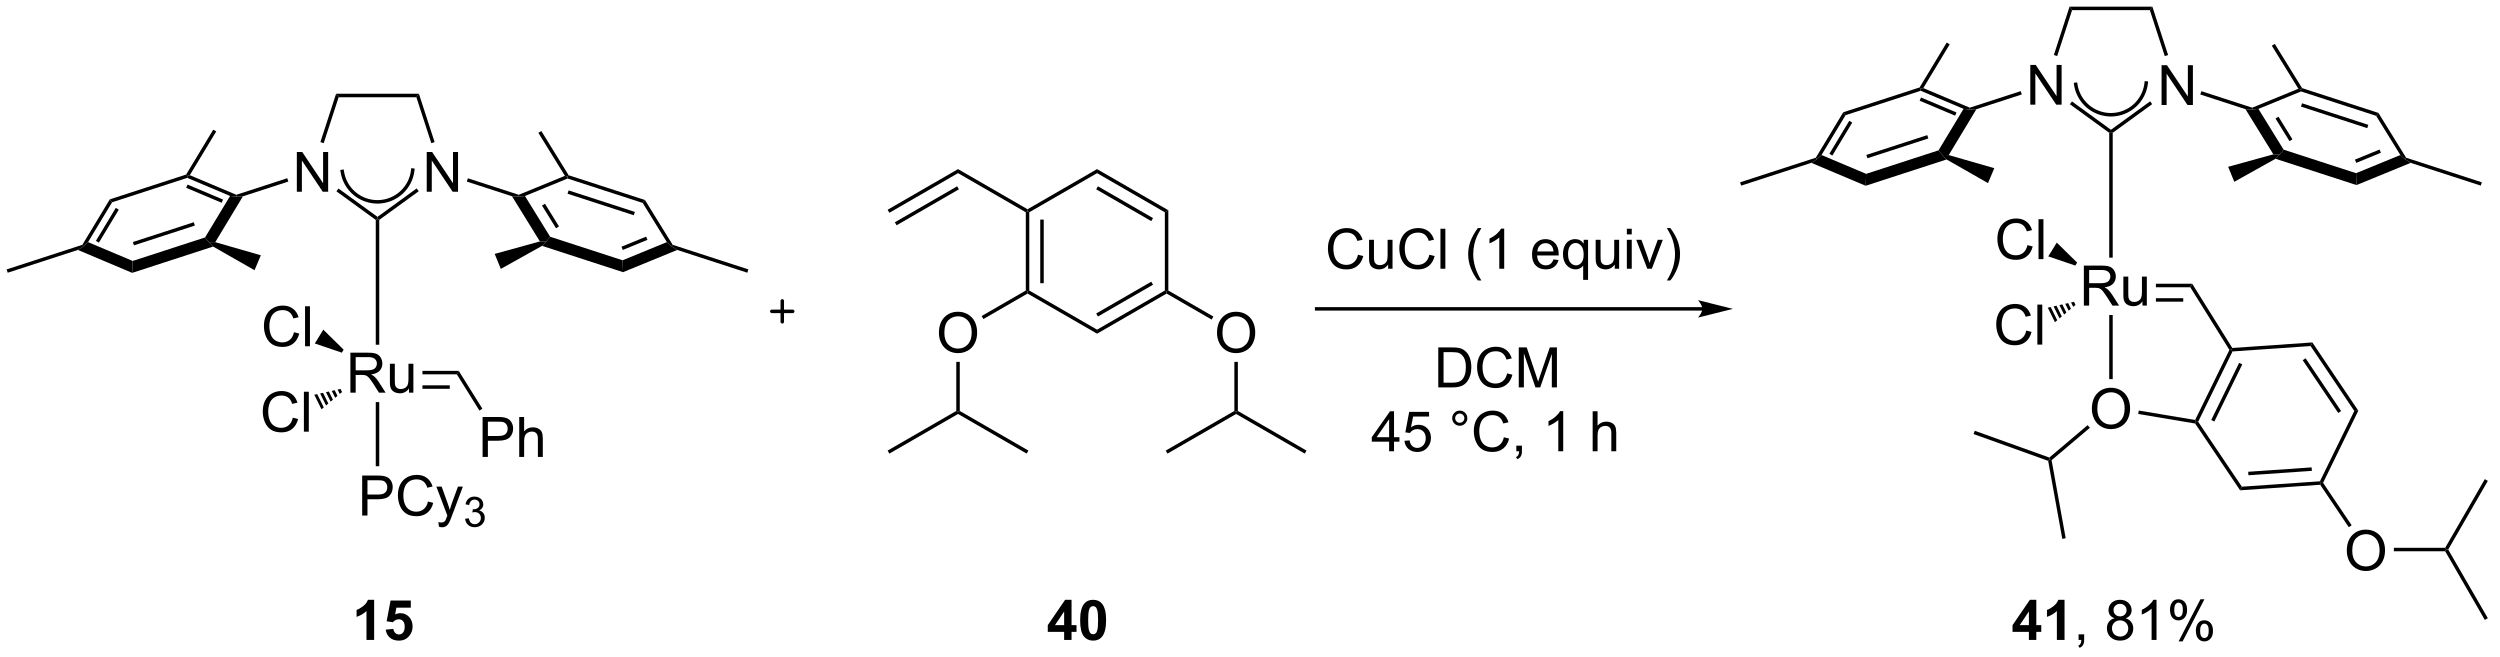 <?xml version="1.0" encoding="UTF-8"?>
<!DOCTYPE svg PUBLIC '-//W3C//DTD SVG 1.0//EN'
          'http://www.w3.org/TR/2001/REC-SVG-20010904/DTD/svg10.dtd'>
<svg stroke-dasharray="none" shape-rendering="auto" xmlns="http://www.w3.org/2000/svg" font-family="'Dialog'" text-rendering="auto" width="491" fill-opacity="1" color-interpolation="auto" color-rendering="auto" preserveAspectRatio="xMidYMid meet" font-size="12px" viewBox="0 0 491 129" fill="black" xmlns:xlink="http://www.w3.org/1999/xlink" stroke="black" image-rendering="auto" stroke-miterlimit="10" stroke-linecap="square" stroke-linejoin="miter" font-style="normal" stroke-width="1" height="129" stroke-dashoffset="0" font-weight="normal" stroke-opacity="1"
><!--Generated by the Batik Graphics2D SVG Generator--><defs id="genericDefs"
  /><g
  ><defs id="defs1"
    ><clipPath clipPathUnits="userSpaceOnUse" id="clipPath1"
      ><path d="M0.646 0.646 L368.253 0.646 L368.253 97.126 L0.646 97.126 L0.646 0.646 Z"
      /></clipPath
      ><clipPath clipPathUnits="userSpaceOnUse" id="clipPath2"
      ><path d="M67.861 57.37 L67.861 151.167 L425.247 151.167 L425.247 57.37 Z"
      /></clipPath
    ></defs
    ><g transform="scale(1.333,1.333) translate(-0.646,-0.646) matrix(1.029,0,0,1.029,-69.156,-58.365)"
    ><path d="M377.339 72.379 L377.339 66.688 L378.113 66.688 L381.102 71.155 L381.102 66.688 L381.824 66.688 L381.824 72.379 L381.05 72.379 L378.061 67.907 L378.061 72.379 L377.339 72.379 Z" stroke="none" clip-path="url(#clipPath2)"
    /></g
    ><g transform="matrix(1.371,0,0,1.371,-93.069,-78.681)"
    ><path d="M358.732 72.379 L358.732 66.688 L359.505 66.688 L362.494 71.155 L362.494 66.688 L363.216 66.688 L363.216 72.379 L362.443 72.379 L359.454 67.907 L359.454 72.379 L358.732 72.379 Z" stroke="none" clip-path="url(#clipPath2)"
    /></g
    ><g transform="matrix(1.371,0,0,1.371,-93.069,-78.681)"
    ><path d="M370.537 76.416 L370.287 76.289 L370.287 75.98 L375.896 71.904 L376.19 72.309 Z" stroke="none" clip-path="url(#clipPath2)"
    /></g
    ><g transform="matrix(1.371,0,0,1.371,-93.069,-78.681)"
    ><path d="M378.469 65.267 L377.993 65.422 L375.855 58.842 L376.218 58.342 Z" stroke="none" clip-path="url(#clipPath2)"
    /></g
    ><g transform="matrix(1.371,0,0,1.371,-93.069,-78.681)"
    ><path d="M376.218 58.342 L375.855 58.842 L364.718 58.842 L364.355 58.342 Z" stroke="none" clip-path="url(#clipPath2)"
    /></g
    ><g transform="matrix(1.371,0,0,1.371,-93.069,-78.681)"
    ><path d="M364.355 58.342 L364.718 58.842 L362.58 65.422 L362.105 65.267 Z" stroke="none" clip-path="url(#clipPath2)"
    /></g
    ><g transform="matrix(1.371,0,0,1.371,-93.069,-78.681)"
    ><path d="M364.404 72.324 L364.698 71.919 L370.287 75.98 L370.287 76.289 L370.037 76.416 Z" stroke="none" clip-path="url(#clipPath2)"
    /></g
    ><g transform="matrix(1.371,0,0,1.371,-93.069,-78.681)"
    ><path d="M357.358 70.444 L357.513 70.92 L351.011 73.032 L350.046 73.083 L350.057 72.816 Z" stroke="none" clip-path="url(#clipPath2)"
    /></g
    ><g transform="matrix(1.371,0,0,1.371,-93.069,-78.681)"
    ><path d="M383.081 70.926 L383.236 70.451 L390.518 72.817 L390.528 73.083 L389.554 73.029 Z" stroke="none" clip-path="url(#clipPath2)"
    /></g
    ><g transform="matrix(1.371,0,0,1.371,-93.069,-78.681)"
    ><path d="M389.554 73.029 L390.528 73.083 L391.411 72.991 L395.016 78.827 L394.489 79.497 L393.55 79.499 ZM393.854 74.364 L395.861 77.612 L396.286 77.349 L394.28 74.102 Z" stroke="none" clip-path="url(#clipPath2)"
    /></g
    ><g transform="matrix(1.371,0,0,1.371,-93.069,-78.681)"
    ><path d="M393.859 80.133 L394.489 79.497 L395.016 78.827 L405.395 82.199 L405.459 83.902 Z" stroke="none" clip-path="url(#clipPath2)"
    /></g
    ><g transform="matrix(1.371,0,0,1.371,-93.069,-78.681)"
    ><path d="M405.459 83.902 L405.395 82.199 L411.741 79.597 L412.402 80.19 L413.221 80.719 ZM405.425 80.72 L408.957 79.271 L408.767 78.809 L405.236 80.257 Z" stroke="none" clip-path="url(#clipPath2)"
    /></g
    ><g transform="matrix(1.371,0,0,1.371,-93.069,-78.681)"
    ><path d="M412.566 79.981 L412.402 80.19 L411.741 79.597 L408.276 73.986 L408.605 73.567 Z" stroke="none" clip-path="url(#clipPath2)"
    /></g
    ><g transform="matrix(1.371,0,0,1.371,-93.069,-78.681)"
    ><path d="M408.605 73.567 L408.276 73.986 L397.513 70.489 L397.503 70.222 L397.667 70.013 ZM407.155 75.272 L397.663 72.188 L397.508 72.663 L407.001 75.748 Z" stroke="none" clip-path="url(#clipPath2)"
    /></g
    ><g transform="matrix(1.371,0,0,1.371,-93.069,-78.681)"
    ><path d="M397.135 70.103 L397.503 70.222 L397.513 70.489 L391.411 72.991 L390.528 73.083 L390.518 72.817 Z" stroke="none" clip-path="url(#clipPath2)"
    /></g
    ><g transform="matrix(1.371,0,0,1.371,-93.069,-78.681)"
    ><path d="M350.057 72.816 L350.046 73.083 L349.171 72.985 L343.028 70.392 L343.039 70.125 L343.402 70.007 ZM348.154 73.499 L343.074 71.355 L342.88 71.815 L347.96 73.96 Z" stroke="none" clip-path="url(#clipPath2)"
    /></g
    ><g transform="matrix(1.371,0,0,1.371,-93.069,-78.681)"
    ><path d="M342.873 69.916 L343.039 70.125 L343.028 70.392 L332.268 73.888 L331.936 73.47 Z" stroke="none" clip-path="url(#clipPath2)"
    /></g
    ><g transform="matrix(1.371,0,0,1.371,-93.069,-78.681)"
    ><path d="M331.936 73.47 L332.268 73.888 L328.822 79.596 L328.172 80.19 L328.006 79.981 ZM332.796 74.694 L329.947 79.415 L330.375 79.673 L333.224 74.952 Z" stroke="none" clip-path="url(#clipPath2)"
    /></g
    ><g transform="matrix(1.371,0,0,1.371,-93.069,-78.681)"
    ><path d="M327.361 80.716 L328.172 80.19 L328.822 79.596 L335.215 82.295 L335.142 84.001 Z" stroke="none" clip-path="url(#clipPath2)"
    /></g
    ><g transform="matrix(1.371,0,0,1.371,-93.069,-78.681)"
    ><path d="M335.142 84.001 L335.215 82.295 L345.585 78.925 L346.116 79.594 L346.736 80.234 ZM335.398 80.059 L344.123 77.224 L343.968 76.749 L335.243 79.584 Z" stroke="none" clip-path="url(#clipPath2)"
    /></g
    ><g transform="matrix(1.371,0,0,1.371,-93.069,-78.681)"
    ><path d="M347.045 79.603 L346.116 79.594 L345.585 78.925 L349.171 72.985 L350.046 73.083 L351.011 73.032 Z" stroke="none" clip-path="url(#clipPath2)"
    /></g
    ><g transform="matrix(1.371,0,0,1.371,-93.069,-78.681)"
    ><path d="M343.402 70.007 L343.039 70.125 L342.873 69.916 L346.755 63.484 L347.183 63.743 Z" stroke="none" clip-path="url(#clipPath2)"
    /></g
    ><g transform="matrix(1.371,0,0,1.371,-93.069,-78.681)"
    ><path d="M346.736 80.234 L346.116 79.594 L347.045 79.603 L353.574 81.483 L352.671 83.621 Z" stroke="none" clip-path="url(#clipPath2)"
    /></g
    ><g transform="matrix(1.371,0,0,1.371,-93.069,-78.681)"
    ><path d="M328.006 79.981 L328.172 80.19 L327.361 80.716 L317.312 83.982 L317.157 83.506 Z" stroke="none" clip-path="url(#clipPath2)"
    /></g
    ><g transform="matrix(1.371,0,0,1.371,-93.069,-78.681)"
    ><path d="M393.55 79.499 L394.489 79.497 L393.859 80.133 L387.954 83.431 L387.074 81.284 Z" stroke="none" clip-path="url(#clipPath2)"
    /></g
    ><g transform="matrix(1.371,0,0,1.371,-93.069,-78.681)"
    ><path d="M397.667 70.013 L397.503 70.222 L397.135 70.103 L393.328 63.94 L393.754 63.677 Z" stroke="none" clip-path="url(#clipPath2)"
    /></g
    ><g transform="matrix(1.371,0,0,1.371,-93.069,-78.681)"
    ><path d="M413.221 80.719 L412.402 80.19 L412.566 79.981 L423.416 83.506 L423.262 83.982 Z" stroke="none" clip-path="url(#clipPath2)"
    /></g
    ><g transform="matrix(1.371,0,0,1.371,-93.069,-78.681)"
    ><path d="M366.403 101.164 L366.403 95.437 L368.942 95.437 Q369.708 95.437 370.106 95.591 Q370.505 95.744 370.742 96.135 Q370.981 96.526 370.981 97 Q370.981 97.609 370.586 98.028 Q370.192 98.445 369.367 98.557 Q369.669 98.703 369.825 98.843 Q370.156 99.148 370.453 99.604 L371.45 101.164 L370.497 101.164 L369.739 99.971 Q369.406 99.455 369.19 99.182 Q368.976 98.909 368.807 98.799 Q368.638 98.69 368.461 98.648 Q368.333 98.619 368.039 98.619 L367.161 98.619 L367.161 101.164 L366.403 101.164 ZM367.161 97.963 L368.789 97.963 Q369.31 97.963 369.601 97.856 Q369.896 97.75 370.046 97.513 Q370.2 97.276 370.2 97 Q370.2 96.593 369.903 96.333 Q369.609 96.07 368.974 96.07 L367.161 96.07 L367.161 97.963 ZM374.798 101.164 L374.798 100.554 Q374.313 101.257 373.48 101.257 Q373.113 101.257 372.795 101.117 Q372.478 100.976 372.321 100.763 Q372.168 100.549 372.105 100.242 Q372.063 100.034 372.063 99.586 L372.063 97.015 L372.767 97.015 L372.767 99.315 Q372.767 99.867 372.808 100.057 Q372.876 100.336 373.089 100.494 Q373.306 100.651 373.621 100.651 Q373.938 100.651 374.214 100.489 Q374.493 100.328 374.608 100.049 Q374.722 99.768 374.722 99.237 L374.722 97.015 L375.425 97.015 L375.425 101.164 L374.798 101.164 Z" stroke="none" clip-path="url(#clipPath2)"
    /></g
    ><g transform="matrix(1.371,0,0,1.371,-93.069,-78.681)"
    ><path d="M381.925 98.039 L381.648 98.539 L376.726 98.539 L376.726 98.039 ZM380.639 100.109 L376.726 100.109 L376.726 100.609 L380.639 100.609 Z" stroke="none" clip-path="url(#clipPath2)"
    /></g
    ><g transform="matrix(1.371,0,0,1.371,-93.069,-78.681)"
    ><path d="M358.32 92.506 L359.078 92.696 Q358.841 93.631 358.221 94.123 Q357.601 94.613 356.708 94.613 Q355.781 94.613 355.2 94.235 Q354.622 93.857 354.318 93.144 Q354.015 92.428 354.015 91.607 Q354.015 90.712 354.357 90.047 Q354.7 89.381 355.331 89.034 Q355.961 88.688 356.719 88.688 Q357.578 88.688 358.164 89.126 Q358.75 89.563 358.982 90.357 L358.234 90.532 Q358.036 89.907 357.656 89.623 Q357.279 89.337 356.703 89.337 Q356.044 89.337 355.599 89.654 Q355.156 89.969 354.976 90.503 Q354.797 91.037 354.797 91.602 Q354.797 92.334 355.01 92.878 Q355.224 93.422 355.672 93.693 Q356.122 93.962 356.646 93.962 Q357.281 93.962 357.721 93.594 Q358.164 93.227 358.32 92.506 ZM359.908 94.514 L359.908 88.787 L360.611 88.787 L360.611 94.514 L359.908 94.514 Z" stroke="none" clip-path="url(#clipPath2)"
    /></g
    ><g transform="matrix(1.371,0,0,1.371,-93.069,-78.681)"
    ><path d="M365.438 95.007 L365.176 95.433 L361.305 94.117 L362.522 92.141 Z" stroke="none" clip-path="url(#clipPath2)"
    /></g
    ><g transform="matrix(1.371,0,0,1.371,-93.069,-78.681)"
    ><path d="M358.155 104.745 L358.913 104.935 Q358.676 105.87 358.056 106.362 Q357.436 106.852 356.543 106.852 Q355.616 106.852 355.035 106.474 Q354.457 106.096 354.152 105.383 Q353.85 104.667 353.85 103.846 Q353.85 102.951 354.192 102.287 Q354.535 101.62 355.165 101.273 Q355.796 100.927 356.553 100.927 Q357.413 100.927 357.999 101.365 Q358.585 101.802 358.817 102.596 L358.069 102.771 Q357.871 102.146 357.491 101.862 Q357.113 101.576 356.538 101.576 Q355.879 101.576 355.434 101.893 Q354.991 102.208 354.811 102.742 Q354.632 103.276 354.632 103.841 Q354.632 104.573 354.845 105.117 Q355.059 105.662 355.507 105.932 Q355.957 106.201 356.481 106.201 Q357.116 106.201 357.556 105.833 Q357.999 105.466 358.155 104.745 ZM359.742 106.753 L359.742 101.026 L360.445 101.026 L360.445 106.753 L359.742 106.753 Z" stroke="none" clip-path="url(#clipPath2)"
    /></g
    ><g transform="matrix(1.371,0,0,1.371,-93.069,-78.681)"
    ><path d="M365.209 101.074 L364.881 101.348 L364.57 100.719 L364.988 100.626 ZM364.554 101.623 L364.226 101.897 L363.736 100.905 L364.154 100.812 ZM363.899 102.172 L363.571 102.446 L362.902 101.091 L363.32 100.998 ZM363.244 102.721 L362.916 102.995 L362.068 101.277 L362.486 101.184 ZM362.589 103.269 L362.261 103.544 L361.235 101.463 L361.652 101.37 Z" stroke="none" clip-path="url(#clipPath2)"
    /></g
    ><g transform="matrix(1.371,0,0,1.371,-93.069,-78.681)"
    ><path d="M370.537 94.298 L370.037 94.298 L370.037 76.416 L370.287 76.289 L370.537 76.416 Z" stroke="none" clip-path="url(#clipPath2)"
    /></g
    ><g transform="matrix(1.371,0,0,1.371,-93.069,-78.681)"
    ><path d="M381.648 98.539 L381.925 98.039 L387.669 107.238 L387.537 107.498 L387.251 107.513 Z" stroke="none" clip-path="url(#clipPath2)"
    /></g
    ><g transform="matrix(1.371,0,0,1.371,-93.069,-78.681)"
    ><path d="M367.55 115.975 Q367.55 114.547 368.315 113.743 Q369.081 112.936 370.292 112.936 Q371.084 112.936 371.719 113.316 Q372.357 113.693 372.69 114.37 Q373.026 115.047 373.026 115.907 Q373.026 116.779 372.675 117.467 Q372.323 118.154 371.677 118.508 Q371.034 118.863 370.287 118.863 Q369.479 118.863 368.841 118.472 Q368.206 118.079 367.878 117.404 Q367.55 116.727 367.55 115.975 ZM368.331 115.985 Q368.331 117.021 368.886 117.618 Q369.443 118.212 370.284 118.212 Q371.138 118.212 371.69 117.61 Q372.245 117.008 372.245 115.904 Q372.245 115.204 372.008 114.683 Q371.771 114.162 371.315 113.876 Q370.862 113.587 370.295 113.587 Q369.49 113.587 368.909 114.141 Q368.331 114.693 368.331 115.985 Z" stroke="none" clip-path="url(#clipPath2)"
    /></g
    ><g transform="matrix(1.371,0,0,1.371,-93.069,-78.681)"
    ><path d="M370.037 102.515 L370.537 102.515 L370.537 111.699 L370.037 111.699 Z" stroke="none" clip-path="url(#clipPath2)"
    /></g
    ><g transform="matrix(1.371,0,0,1.371,-93.069,-78.681)"
    ><path d="M364.989 69.506 C365.376 72.169 367.684 74.128 370.374 74.078 L370.624 74.073 L370.615 73.573 L370.365 73.578 C367.926 73.624 365.835 71.848 365.484 69.434 L365.448 69.186 L364.953 69.258 L364.989 69.506 ZM370.374 74.078 C371.718 74.053 372.949 73.531 373.881 72.678 C374.813 71.825 375.442 70.644 375.586 69.308 L375.612 69.059 L375.115 69.006 L375.089 69.254 C374.958 70.469 374.386 71.538 373.544 72.309 C372.702 73.079 371.587 73.555 370.365 73.578 L370.115 73.583 L370.125 74.083 L370.374 74.078 Z" stroke="none" clip-path="url(#clipPath2)"
    /></g
    ><g transform="matrix(1.371,0,0,1.371,-93.069,-78.681)"
    ><path d="M387.251 107.513 L387.537 107.498 L387.698 107.737 L382.776 117.811 L382.488 117.83 L382.345 117.553 ZM388.647 109.371 L384.648 117.556 L385.097 117.775 L389.097 109.59 Z" stroke="none" clip-path="url(#clipPath2)"
    /></g
    ><g transform="matrix(1.371,0,0,1.371,-93.069,-78.681)"
    ><path d="M382.341 118.059 L382.488 117.83 L382.776 117.811 L389.039 127.11 L388.785 127.628 Z" stroke="none" clip-path="url(#clipPath2)"
    /></g
    ><g transform="matrix(1.371,0,0,1.371,-93.069,-78.681)"
    ><path d="M388.785 127.628 L389.039 127.11 L400.223 126.336 L400.385 126.575 L400.258 126.834 ZM389.978 125.471 L399.067 124.842 L399.032 124.343 L389.944 124.972 Z" stroke="none" clip-path="url(#clipPath2)"
    /></g
    ><g transform="matrix(1.371,0,0,1.371,-93.069,-78.681)"
    ><path d="M400.673 126.555 L400.385 126.575 L400.223 126.336 L405.145 116.263 L405.721 116.223 Z" stroke="none" clip-path="url(#clipPath2)"
    /></g
    ><g transform="matrix(1.371,0,0,1.371,-93.069,-78.681)"
    ><path d="M405.721 116.223 L405.145 116.263 L398.883 106.963 L399.136 106.445 ZM403.256 116.268 L398.167 108.712 L397.753 108.991 L402.841 116.547 Z" stroke="none" clip-path="url(#clipPath2)"
    /></g
    ><g transform="matrix(1.371,0,0,1.371,-93.069,-78.681)"
    ><path d="M399.136 106.445 L398.883 106.963 L387.698 107.737 L387.537 107.498 L387.669 107.238 Z" stroke="none" clip-path="url(#clipPath2)"
    /></g
    ><g transform="matrix(1.371,0,0,1.371,-93.069,-78.681)"
    ><path d="M382.345 117.553 L382.488 117.83 L382.341 118.059 L374.19 116.695 L374.272 116.202 Z" stroke="none" clip-path="url(#clipPath2)"
    /></g
    ><g transform="matrix(1.371,0,0,1.371,-93.069,-78.681)"
    ><path d="M366.942 118.293 L367.265 118.674 L361.781 123.317 L361.51 123.219 L361.458 122.935 Z" stroke="none" clip-path="url(#clipPath2)"
    /></g
    ><g transform="matrix(1.371,0,0,1.371,-93.069,-78.681)"
    ><path d="M361.289 123.406 L361.51 123.219 L361.781 123.317 L363.802 134.491 L363.31 134.58 Z" stroke="none" clip-path="url(#clipPath2)"
    /></g
    ><g transform="matrix(1.371,0,0,1.371,-93.069,-78.681)"
    ><path d="M361.458 122.935 L361.51 123.219 L361.289 123.406 L350.602 119.568 L350.771 119.098 Z" stroke="none" clip-path="url(#clipPath2)"
    /></g
    ><g transform="matrix(1.371,0,0,1.371,-93.069,-78.681)"
    ><path d="M311.75 101.386 L256.5 101.386 L256.25 101.386 L256.25 101.886 L256.5 101.886 L311.75 101.886 L312 101.886 L312 101.386 L311.75 101.386 ZM316.125 101.636 L311.125 100.386 C311.125 100.386 311.75 101.089 311.75 101.636 C311.75 102.183 311.125 102.886 311.125 102.886 Z" stroke="none" clip-path="url(#clipPath2)"
    /></g
    ><g stroke-width="0.5" transform="matrix(1.371,0,0,1.371,-93.069,-78.681)" stroke-linejoin="round" stroke-linecap="round"
    ><path fill="none" d="M178.447 101.992 L181.447 101.992 M179.947 100.492 L179.947 103.492" clip-path="url(#clipPath2)"
    /></g
    ><g transform="matrix(1.371,0,0,1.371,-93.069,-78.681)"
    ><path d="M262.419 93.878 L263.177 94.068 Q262.94 95.003 262.32 95.495 Q261.7 95.985 260.807 95.985 Q259.88 95.985 259.299 95.607 Q258.721 95.23 258.416 94.516 Q258.114 93.8 258.114 92.98 Q258.114 92.084 258.456 91.42 Q258.799 90.753 259.43 90.407 Q260.06 90.061 260.818 90.061 Q261.677 90.061 262.263 90.498 Q262.849 90.936 263.081 91.73 L262.333 91.904 Q262.135 91.279 261.755 90.995 Q261.377 90.709 260.802 90.709 Q260.143 90.709 259.698 91.027 Q259.255 91.342 259.075 91.876 Q258.896 92.409 258.896 92.975 Q258.896 93.706 259.109 94.251 Q259.323 94.795 259.771 95.066 Q260.221 95.334 260.745 95.334 Q261.38 95.334 261.82 94.967 Q262.263 94.6 262.419 93.878 ZM266.741 95.886 L266.741 95.277 Q266.256 95.98 265.423 95.98 Q265.056 95.98 264.738 95.839 Q264.42 95.698 264.264 95.485 Q264.111 95.271 264.048 94.964 Q264.006 94.756 264.006 94.308 L264.006 91.738 L264.709 91.738 L264.709 94.037 Q264.709 94.589 264.751 94.779 Q264.819 95.058 265.032 95.217 Q265.249 95.373 265.564 95.373 Q265.881 95.373 266.157 95.212 Q266.436 95.05 266.551 94.771 Q266.665 94.49 266.665 93.959 L266.665 91.738 L267.368 91.738 L267.368 95.886 L266.741 95.886 ZM272.646 93.878 L273.404 94.068 Q273.166 95.003 272.547 95.495 Q271.927 95.985 271.034 95.985 Q270.107 95.985 269.526 95.607 Q268.948 95.23 268.643 94.516 Q268.341 93.8 268.341 92.98 Q268.341 92.084 268.682 91.42 Q269.026 90.753 269.656 90.407 Q270.286 90.061 271.044 90.061 Q271.904 90.061 272.489 90.498 Q273.075 90.936 273.307 91.73 L272.56 91.904 Q272.362 91.279 271.982 90.995 Q271.604 90.709 271.029 90.709 Q270.37 90.709 269.924 91.027 Q269.482 91.342 269.302 91.876 Q269.122 92.409 269.122 92.975 Q269.122 93.706 269.336 94.251 Q269.549 94.795 269.997 95.066 Q270.448 95.334 270.971 95.334 Q271.607 95.334 272.047 94.967 Q272.489 94.6 272.646 93.878 ZM274.233 95.886 L274.233 90.159 L274.936 90.159 L274.936 95.886 L274.233 95.886 ZM279.592 97.571 Q279.009 96.837 278.605 95.852 Q278.204 94.865 278.204 93.811 Q278.204 92.881 278.506 92.029 Q278.858 91.042 279.592 90.061 L280.095 90.061 Q279.624 90.873 279.47 91.222 Q279.233 91.761 279.095 92.347 Q278.928 93.076 278.928 93.816 Q278.928 95.693 280.095 97.571 L279.592 97.571 ZM283.366 95.886 L282.663 95.886 L282.663 91.404 Q282.407 91.646 281.996 91.889 Q281.584 92.131 281.256 92.253 L281.256 91.573 Q281.845 91.295 282.285 90.902 Q282.728 90.506 282.913 90.136 L283.366 90.136 L283.366 95.886 ZM290.423 94.55 L291.15 94.639 Q290.978 95.277 290.512 95.628 Q290.048 95.98 289.327 95.98 Q288.415 95.98 287.881 95.42 Q287.35 94.857 287.35 93.847 Q287.35 92.8 287.889 92.222 Q288.428 91.644 289.288 91.644 Q290.118 91.644 290.644 92.212 Q291.173 92.777 291.173 93.803 Q291.173 93.865 291.17 93.99 L288.077 93.99 Q288.116 94.675 288.462 95.04 Q288.811 95.402 289.329 95.402 Q289.717 95.402 289.991 95.198 Q290.264 94.995 290.423 94.55 ZM288.116 93.412 L290.431 93.412 Q290.384 92.889 290.165 92.628 Q289.829 92.222 289.295 92.222 Q288.811 92.222 288.48 92.547 Q288.15 92.87 288.116 93.412 ZM294.677 97.477 L294.677 95.443 Q294.513 95.675 294.219 95.829 Q293.924 95.98 293.591 95.98 Q292.854 95.98 292.32 95.391 Q291.786 94.8 291.786 93.771 Q291.786 93.146 292.002 92.652 Q292.221 92.154 292.633 91.899 Q293.044 91.644 293.536 91.644 Q294.307 91.644 294.747 92.292 L294.747 91.738 L295.38 91.738 L295.38 97.477 L294.677 97.477 ZM292.51 93.8 Q292.51 94.6 292.846 95.001 Q293.182 95.402 293.651 95.402 Q294.099 95.402 294.422 95.021 Q294.747 94.639 294.747 93.863 Q294.747 93.034 294.406 92.618 Q294.065 92.198 293.604 92.198 Q293.146 92.198 292.828 92.587 Q292.51 92.975 292.51 93.8 ZM299.202 95.886 L299.202 95.277 Q298.717 95.98 297.884 95.98 Q297.517 95.98 297.199 95.839 Q296.881 95.698 296.725 95.485 Q296.572 95.271 296.509 94.964 Q296.467 94.756 296.467 94.308 L296.467 91.738 L297.17 91.738 L297.17 94.037 Q297.17 94.589 297.212 94.779 Q297.28 95.058 297.493 95.217 Q297.709 95.373 298.025 95.373 Q298.342 95.373 298.618 95.212 Q298.897 95.05 299.012 94.771 Q299.126 94.49 299.126 93.959 L299.126 91.738 L299.829 91.738 L299.829 95.886 L299.202 95.886 ZM300.935 90.967 L300.935 90.159 L301.638 90.159 L301.638 90.967 L300.935 90.967 ZM300.935 95.886 L300.935 91.738 L301.638 91.738 L301.638 95.886 L300.935 95.886 ZM303.861 95.886 L302.282 91.738 L303.025 91.738 L303.915 94.222 Q304.061 94.623 304.181 95.058 Q304.275 94.73 304.444 94.269 L305.366 91.738 L306.087 91.738 L304.517 95.886 L303.861 95.886 ZM307.17 97.571 L306.665 97.571 Q307.834 95.693 307.834 93.816 Q307.834 93.081 307.665 92.357 Q307.532 91.771 307.295 91.232 Q307.142 90.881 306.665 90.061 L307.17 90.061 Q307.905 91.042 308.256 92.029 Q308.556 92.881 308.556 93.811 Q308.556 94.865 308.152 95.852 Q307.749 96.837 307.17 97.571 Z" stroke="none" clip-path="url(#clipPath2)"
    /></g
    ><g transform="matrix(1.371,0,0,1.371,-93.069,-78.681)"
    ><path d="M273.921 112.886 L273.921 107.159 L275.895 107.159 Q276.562 107.159 276.913 107.24 Q277.406 107.355 277.754 107.652 Q278.208 108.034 278.432 108.631 Q278.656 109.225 278.656 109.99 Q278.656 110.644 278.502 111.149 Q278.351 111.652 278.111 111.982 Q277.874 112.311 277.59 112.501 Q277.309 112.691 276.908 112.79 Q276.507 112.886 275.989 112.886 L273.921 112.886 ZM274.679 112.209 L275.903 112.209 Q276.468 112.209 276.791 112.105 Q277.114 111.998 277.304 111.808 Q277.575 111.537 277.723 111.084 Q277.874 110.628 277.874 109.98 Q277.874 109.081 277.58 108.6 Q277.286 108.115 276.864 107.951 Q276.559 107.834 275.882 107.834 L274.679 107.834 L274.679 112.209 ZM283.784 110.878 L284.542 111.068 Q284.305 112.003 283.685 112.495 Q283.066 112.985 282.172 112.985 Q281.245 112.985 280.665 112.607 Q280.087 112.23 279.782 111.516 Q279.48 110.8 279.48 109.98 Q279.48 109.084 279.821 108.42 Q280.165 107.753 280.795 107.407 Q281.425 107.061 282.183 107.061 Q283.042 107.061 283.628 107.498 Q284.214 107.936 284.446 108.73 L283.698 108.904 Q283.5 108.279 283.12 107.995 Q282.743 107.709 282.167 107.709 Q281.508 107.709 281.063 108.027 Q280.62 108.342 280.441 108.876 Q280.261 109.409 280.261 109.975 Q280.261 110.706 280.474 111.251 Q280.688 111.795 281.136 112.066 Q281.587 112.334 282.11 112.334 Q282.745 112.334 283.185 111.967 Q283.628 111.6 283.784 110.878 ZM285.452 112.886 L285.452 107.159 L286.593 107.159 L287.95 111.214 Q288.137 111.779 288.223 112.061 Q288.32 111.748 288.528 111.144 L289.898 107.159 L290.918 107.159 L290.918 112.886 L290.187 112.886 L290.187 108.092 L288.523 112.886 L287.84 112.886 L286.184 108.011 L286.184 112.886 L285.452 112.886 Z" stroke="none" clip-path="url(#clipPath2)"
    /></g
    ><g transform="matrix(1.371,0,0,1.371,-93.069,-78.681)"
    ><path d="M266.88 122.036 L266.88 120.664 L264.396 120.664 L264.396 120.02 L267.01 116.309 L267.583 116.309 L267.583 120.02 L268.357 120.02 L268.357 120.664 L267.583 120.664 L267.583 122.036 L266.88 122.036 ZM266.88 120.02 L266.88 117.437 L265.088 120.02 L266.88 120.02 ZM269.077 120.536 L269.814 120.474 Q269.897 121.013 270.194 121.283 Q270.493 121.554 270.915 121.554 Q271.423 121.554 271.775 121.171 Q272.126 120.789 272.126 120.156 Q272.126 119.554 271.788 119.208 Q271.452 118.859 270.905 118.859 Q270.564 118.859 270.29 119.015 Q270.017 119.169 269.861 119.414 L269.202 119.328 L269.756 116.388 L272.603 116.388 L272.603 117.059 L270.319 117.059 L270.009 118.599 Q270.525 118.239 271.092 118.239 Q271.842 118.239 272.358 118.76 Q272.873 119.278 272.873 120.093 Q272.873 120.872 272.42 121.437 Q271.868 122.135 270.915 122.135 Q270.134 122.135 269.639 121.698 Q269.147 121.257 269.077 120.536 ZM275.915 117.294 Q275.915 116.843 276.233 116.528 Q276.553 116.21 276.998 116.21 Q277.452 116.21 277.767 116.528 Q278.084 116.843 278.084 117.294 Q278.084 117.742 277.764 118.062 Q277.446 118.38 276.998 118.38 Q276.553 118.38 276.233 118.065 Q275.915 117.747 275.915 117.294 ZM276.342 117.294 Q276.342 117.567 276.535 117.76 Q276.728 117.953 277.001 117.953 Q277.272 117.953 277.465 117.76 Q277.657 117.567 277.657 117.294 Q277.657 117.02 277.465 116.828 Q277.272 116.632 277.001 116.632 Q276.728 116.632 276.535 116.828 Q276.342 117.02 276.342 117.294 ZM283.317 120.028 L284.075 120.218 Q283.838 121.153 283.219 121.645 Q282.599 122.135 281.706 122.135 Q280.779 122.135 280.198 121.757 Q279.62 121.38 279.315 120.666 Q279.013 119.95 279.013 119.13 Q279.013 118.234 279.354 117.57 Q279.698 116.903 280.328 116.557 Q280.958 116.21 281.716 116.21 Q282.575 116.21 283.161 116.648 Q283.747 117.085 283.979 117.88 L283.232 118.054 Q283.034 117.429 282.654 117.145 Q282.276 116.859 281.7 116.859 Q281.041 116.859 280.596 117.177 Q280.154 117.492 279.974 118.026 Q279.794 118.559 279.794 119.124 Q279.794 119.856 280.008 120.401 Q280.221 120.945 280.669 121.216 Q281.12 121.484 281.643 121.484 Q282.279 121.484 282.719 121.117 Q283.161 120.749 283.317 120.028 ZM285.103 122.036 L285.103 121.234 L285.905 121.234 L285.905 122.036 Q285.905 122.479 285.748 122.749 Q285.592 123.02 285.251 123.169 L285.056 122.869 Q285.28 122.77 285.384 122.58 Q285.491 122.393 285.501 122.036 L285.103 122.036 ZM291.819 122.036 L291.116 122.036 L291.116 117.554 Q290.861 117.796 290.449 118.039 Q290.038 118.281 289.709 118.403 L289.709 117.724 Q290.298 117.445 290.738 117.052 Q291.181 116.656 291.366 116.286 L291.819 116.286 L291.819 122.036 ZM296.038 122.036 L296.038 116.309 L296.741 116.309 L296.741 118.364 Q297.233 117.794 297.983 117.794 Q298.444 117.794 298.782 117.976 Q299.123 118.156 299.269 118.476 Q299.415 118.796 299.415 119.406 L299.415 122.036 L298.712 122.036 L298.712 119.406 Q298.712 118.88 298.483 118.64 Q298.256 118.398 297.837 118.398 Q297.525 118.398 297.248 118.562 Q296.975 118.724 296.858 119.002 Q296.741 119.278 296.741 119.765 L296.741 122.036 L296.038 122.036 Z" stroke="none" clip-path="url(#clipPath2)"
    /></g
    ><g transform="matrix(1.371,0,0,1.371,-93.069,-78.681)"
    ><path d="M404.071 136.299 Q404.071 134.873 404.837 134.068 Q405.603 133.261 406.813 133.261 Q407.605 133.261 408.241 133.641 Q408.879 134.018 409.212 134.695 Q409.548 135.373 409.548 136.232 Q409.548 137.104 409.196 137.792 Q408.845 138.479 408.199 138.833 Q407.556 139.188 406.808 139.188 Q406.001 139.188 405.363 138.797 Q404.728 138.404 404.399 137.729 Q404.071 137.052 404.071 136.299 ZM404.853 136.31 Q404.853 137.346 405.407 137.943 Q405.964 138.536 406.806 138.536 Q407.66 138.536 408.212 137.935 Q408.767 137.333 408.767 136.229 Q408.767 135.529 408.53 135.008 Q408.293 134.487 407.837 134.201 Q407.384 133.911 406.816 133.911 Q406.011 133.911 405.431 134.466 Q404.853 135.018 404.853 136.31 Z" stroke="none" clip-path="url(#clipPath2)"
    /></g
    ><g transform="matrix(1.371,0,0,1.371,-93.069,-78.681)"
    ><path d="M400.258 126.834 L400.385 126.575 L400.673 126.555 L404.767 132.635 L404.353 132.915 Z" stroke="none" clip-path="url(#clipPath2)"
    /></g
    ><g transform="matrix(1.371,0,0,1.371,-93.069,-78.681)"
    ><path d="M214.833 87.798 L215.083 87.653 L215.333 87.798 L215.333 99.009 L215.083 99.153 L214.833 99.009 ZM216.903 88.848 L216.903 97.958 L217.403 97.958 L217.403 88.848 Z" stroke="none" clip-path="url(#clipPath2)"
    /></g
    ><g transform="matrix(1.371,0,0,1.371,-93.069,-78.681)"
    ><path d="M215.083 99.442 L215.083 99.153 L215.333 99.009 L225.042 104.615 L225.042 105.192 Z" stroke="none" clip-path="url(#clipPath2)"
    /></g
    ><g transform="matrix(1.371,0,0,1.371,-93.069,-78.681)"
    ><path d="M225.042 105.192 L225.042 104.615 L234.752 99.009 L235.002 99.153 L235.002 99.442 ZM225.167 102.73 L233.057 98.175 L232.807 97.742 L224.917 102.297 Z" stroke="none" clip-path="url(#clipPath2)"
    /></g
    ><g transform="matrix(1.371,0,0,1.371,-93.069,-78.681)"
    ><path d="M235.252 99.009 L235.002 99.153 L234.752 99.009 L234.752 87.798 L235.252 87.509 Z" stroke="none" clip-path="url(#clipPath2)"
    /></g
    ><g transform="matrix(1.371,0,0,1.371,-93.069,-78.681)"
    ><path d="M235.252 87.509 L234.752 87.798 L225.042 82.192 L225.042 81.615 ZM233.057 88.632 L225.167 84.077 L224.917 84.51 L232.807 89.065 Z" stroke="none" clip-path="url(#clipPath2)"
    /></g
    ><g transform="matrix(1.371,0,0,1.371,-93.069,-78.681)"
    ><path d="M225.042 81.615 L225.042 82.192 L215.333 87.798 L215.083 87.653 L215.083 87.365 Z" stroke="none" clip-path="url(#clipPath2)"
    /></g
    ><g transform="matrix(1.371,0,0,1.371,-93.069,-78.681)"
    ><path d="M215.083 87.365 L215.083 87.653 L214.833 87.798 L205.124 82.192 L205.124 81.615 Z" stroke="none" clip-path="url(#clipPath2)"
    /></g
    ><g transform="matrix(1.371,0,0,1.371,-93.069,-78.681)"
    ><path d="M202.387 105.089 Q202.387 103.662 203.153 102.858 Q203.918 102.05 205.129 102.05 Q205.921 102.05 206.556 102.43 Q207.194 102.808 207.528 103.485 Q207.863 104.162 207.863 105.022 Q207.863 105.894 207.512 106.581 Q207.16 107.269 206.514 107.623 Q205.871 107.977 205.124 107.977 Q204.317 107.977 203.679 107.587 Q203.043 107.193 202.715 106.519 Q202.387 105.842 202.387 105.089 ZM203.168 105.1 Q203.168 106.136 203.723 106.733 Q204.28 107.326 205.121 107.326 Q205.976 107.326 206.528 106.725 Q207.082 106.123 207.082 105.019 Q207.082 104.318 206.845 103.798 Q206.608 103.277 206.153 102.99 Q205.699 102.701 205.132 102.701 Q204.327 102.701 203.746 103.256 Q203.168 103.808 203.168 105.1 Z" stroke="none" clip-path="url(#clipPath2)"
    /></g
    ><g transform="matrix(1.371,0,0,1.371,-93.069,-78.681)"
    ><path d="M214.833 99.009 L215.083 99.153 L215.083 99.442 L208.756 103.095 L208.506 102.662 Z" stroke="none" clip-path="url(#clipPath2)"
    /></g
    ><g transform="matrix(1.371,0,0,1.371,-93.069,-78.681)"
    ><path d="M205.124 81.615 L205.124 82.192 L195.29 87.87 L195.04 87.437 ZM204.999 84.077 L196.075 89.23 L196.325 89.662 L205.249 84.51 Z" stroke="none" clip-path="url(#clipPath2)"
    /></g
    ><g transform="matrix(1.371,0,0,1.371,-93.069,-78.681)"
    ><path d="M204.874 109.23 L205.374 109.23 L205.374 116.259 L205.124 116.403 L204.874 116.259 Z" stroke="none" clip-path="url(#clipPath2)"
    /></g
    ><g transform="matrix(1.371,0,0,1.371,-93.069,-78.681)"
    ><path d="M205.124 116.692 L205.124 116.403 L205.374 116.259 L215.208 121.937 L214.958 122.37 Z" stroke="none" clip-path="url(#clipPath2)"
    /></g
    ><g transform="matrix(1.371,0,0,1.371,-93.069,-78.681)"
    ><path d="M204.874 116.259 L205.124 116.403 L205.124 116.692 L195.29 122.37 L195.04 121.937 Z" stroke="none" clip-path="url(#clipPath2)"
    /></g
    ><g transform="matrix(1.371,0,0,1.371,-93.069,-78.681)"
    ><path d="M242.224 105.089 Q242.224 103.662 242.99 102.858 Q243.755 102.05 244.966 102.05 Q245.758 102.05 246.393 102.43 Q247.031 102.808 247.365 103.485 Q247.701 104.162 247.701 105.022 Q247.701 105.894 247.349 106.581 Q246.998 107.269 246.352 107.623 Q245.708 107.977 244.961 107.977 Q244.154 107.977 243.516 107.587 Q242.88 107.193 242.552 106.519 Q242.224 105.842 242.224 105.089 ZM243.005 105.1 Q243.005 106.136 243.56 106.733 Q244.117 107.326 244.958 107.326 Q245.813 107.326 246.365 106.725 Q246.919 106.123 246.919 105.019 Q246.919 104.318 246.683 103.798 Q246.446 103.277 245.99 102.99 Q245.537 102.701 244.969 102.701 Q244.164 102.701 243.583 103.256 Q243.005 103.808 243.005 105.1 Z" stroke="none" clip-path="url(#clipPath2)"
    /></g
    ><g transform="matrix(1.371,0,0,1.371,-93.069,-78.681)"
    ><path d="M235.002 99.442 L235.002 99.153 L235.252 99.009 L241.709 102.737 L241.459 103.17 Z" stroke="none" clip-path="url(#clipPath2)"
    /></g
    ><g transform="matrix(1.371,0,0,1.371,-93.069,-78.681)"
    ><path d="M244.711 109.23 L245.211 109.23 L245.211 116.259 L244.961 116.403 L244.711 116.259 Z" stroke="none" clip-path="url(#clipPath2)"
    /></g
    ><g transform="matrix(1.371,0,0,1.371,-93.069,-78.681)"
    ><path d="M244.711 116.259 L244.961 116.403 L244.961 116.692 L235.127 122.37 L234.877 121.937 Z" stroke="none" clip-path="url(#clipPath2)"
    /></g
    ><g transform="matrix(1.371,0,0,1.371,-93.069,-78.681)"
    ><path d="M244.961 116.692 L244.961 116.403 L245.211 116.259 L255.045 121.937 L254.795 122.37 Z" stroke="none" clip-path="url(#clipPath2)"
    /></g
    ><g transform="matrix(1.371,0,0,1.371,-93.069,-78.681)"
    ><path d="M129.015 84.856 L129.015 79.165 L129.789 79.165 L132.778 83.632 L132.778 79.165 L133.5 79.165 L133.5 84.856 L132.726 84.856 L129.737 80.384 L129.737 84.856 L129.015 84.856 Z" stroke="none" clip-path="url(#clipPath2)"
    /></g
    ><g transform="matrix(1.371,0,0,1.371,-93.069,-78.681)"
    ><path d="M110.407 84.856 L110.407 79.165 L111.181 79.165 L114.17 83.632 L114.17 79.165 L114.892 79.165 L114.892 84.856 L114.118 84.856 L111.129 80.384 L111.129 84.856 L110.407 84.856 Z" stroke="none" clip-path="url(#clipPath2)"
    /></g
    ><g transform="matrix(1.371,0,0,1.371,-93.069,-78.681)"
    ><path d="M122.213 88.893 L121.963 88.766 L121.963 88.457 L127.572 84.381 L127.866 84.786 Z" stroke="none" clip-path="url(#clipPath2)"
    /></g
    ><g transform="matrix(1.371,0,0,1.371,-93.069,-78.681)"
    ><path d="M130.144 77.744 L129.669 77.899 L127.531 71.319 L127.894 70.819 Z" stroke="none" clip-path="url(#clipPath2)"
    /></g
    ><g transform="matrix(1.371,0,0,1.371,-93.069,-78.681)"
    ><path d="M127.894 70.819 L127.531 71.319 L116.394 71.319 L116.031 70.819 Z" stroke="none" clip-path="url(#clipPath2)"
    /></g
    ><g transform="matrix(1.371,0,0,1.371,-93.069,-78.681)"
    ><path d="M116.031 70.819 L116.394 71.319 L114.256 77.899 L113.781 77.744 Z" stroke="none" clip-path="url(#clipPath2)"
    /></g
    ><g transform="matrix(1.371,0,0,1.371,-93.069,-78.681)"
    ><path d="M116.08 84.801 L116.374 84.396 L121.963 88.457 L121.963 88.766 L121.713 88.893 Z" stroke="none" clip-path="url(#clipPath2)"
    /></g
    ><g transform="matrix(1.371,0,0,1.371,-93.069,-78.681)"
    ><path d="M109.034 82.921 L109.189 83.397 L102.687 85.509 L101.722 85.56 L101.733 85.293 Z" stroke="none" clip-path="url(#clipPath2)"
    /></g
    ><g transform="matrix(1.371,0,0,1.371,-93.069,-78.681)"
    ><path d="M134.757 83.403 L134.912 82.928 L142.194 85.294 L142.203 85.56 L141.23 85.506 Z" stroke="none" clip-path="url(#clipPath2)"
    /></g
    ><g transform="matrix(1.371,0,0,1.371,-93.069,-78.681)"
    ><path d="M141.23 85.506 L142.203 85.56 L143.087 85.468 L146.692 91.304 L146.165 91.974 L145.226 91.975 ZM145.53 86.841 L147.536 90.089 L147.962 89.826 L145.956 86.578 Z" stroke="none" clip-path="url(#clipPath2)"
    /></g
    ><g transform="matrix(1.371,0,0,1.371,-93.069,-78.681)"
    ><path d="M145.535 92.61 L146.165 91.974 L146.692 91.304 L157.071 94.676 L157.134 96.379 Z" stroke="none" clip-path="url(#clipPath2)"
    /></g
    ><g transform="matrix(1.371,0,0,1.371,-93.069,-78.681)"
    ><path d="M157.134 96.379 L157.071 94.676 L163.417 92.073 L164.078 92.667 L164.897 93.196 ZM157.101 93.197 L160.633 91.748 L160.443 91.286 L156.911 92.734 Z" stroke="none" clip-path="url(#clipPath2)"
    /></g
    ><g transform="matrix(1.371,0,0,1.371,-93.069,-78.681)"
    ><path d="M164.242 92.458 L164.078 92.667 L163.417 92.073 L159.952 86.462 L160.28 86.044 Z" stroke="none" clip-path="url(#clipPath2)"
    /></g
    ><g transform="matrix(1.371,0,0,1.371,-93.069,-78.681)"
    ><path d="M160.28 86.044 L159.952 86.462 L149.189 82.965 L149.179 82.699 L149.343 82.49 ZM158.831 87.749 L149.339 84.665 L149.184 85.141 L158.677 88.225 Z" stroke="none" clip-path="url(#clipPath2)"
    /></g
    ><g transform="matrix(1.371,0,0,1.371,-93.069,-78.681)"
    ><path d="M148.811 82.58 L149.179 82.699 L149.189 82.965 L143.087 85.468 L142.203 85.56 L142.194 85.294 Z" stroke="none" clip-path="url(#clipPath2)"
    /></g
    ><g transform="matrix(1.371,0,0,1.371,-93.069,-78.681)"
    ><path d="M101.733 85.293 L101.722 85.56 L100.847 85.462 L94.704 82.869 L94.715 82.602 L95.078 82.484 ZM99.83 85.976 L94.75 83.831 L94.555 84.292 L99.635 86.436 Z" stroke="none" clip-path="url(#clipPath2)"
    /></g
    ><g transform="matrix(1.371,0,0,1.371,-93.069,-78.681)"
    ><path d="M94.549 82.393 L94.715 82.602 L94.704 82.869 L83.944 86.365 L83.612 85.947 Z" stroke="none" clip-path="url(#clipPath2)"
    /></g
    ><g transform="matrix(1.371,0,0,1.371,-93.069,-78.681)"
    ><path d="M83.612 85.947 L83.944 86.365 L80.498 92.073 L79.847 92.667 L79.682 92.458 ZM84.472 87.171 L81.623 91.892 L82.051 92.15 L84.9 87.429 Z" stroke="none" clip-path="url(#clipPath2)"
    /></g
    ><g transform="matrix(1.371,0,0,1.371,-93.069,-78.681)"
    ><path d="M79.037 93.193 L79.847 92.667 L80.498 92.073 L86.891 94.772 L86.818 96.478 Z" stroke="none" clip-path="url(#clipPath2)"
    /></g
    ><g transform="matrix(1.371,0,0,1.371,-93.069,-78.681)"
    ><path d="M86.818 96.478 L86.891 94.772 L97.261 91.403 L97.792 92.071 L98.412 92.711 ZM87.074 92.536 L95.799 89.701 L95.644 89.225 L86.919 92.06 Z" stroke="none" clip-path="url(#clipPath2)"
    /></g
    ><g transform="matrix(1.371,0,0,1.371,-93.069,-78.681)"
    ><path d="M98.721 92.08 L97.792 92.071 L97.261 91.403 L100.847 85.462 L101.722 85.56 L102.687 85.509 Z" stroke="none" clip-path="url(#clipPath2)"
    /></g
    ><g transform="matrix(1.371,0,0,1.371,-93.069,-78.681)"
    ><path d="M95.078 82.484 L94.715 82.602 L94.549 82.393 L98.431 75.961 L98.859 76.22 Z" stroke="none" clip-path="url(#clipPath2)"
    /></g
    ><g transform="matrix(1.371,0,0,1.371,-93.069,-78.681)"
    ><path d="M98.412 92.711 L97.792 92.071 L98.721 92.08 L105.25 93.96 L104.347 96.098 Z" stroke="none" clip-path="url(#clipPath2)"
    /></g
    ><g transform="matrix(1.371,0,0,1.371,-93.069,-78.681)"
    ><path d="M79.682 92.458 L79.847 92.667 L79.037 93.193 L68.988 96.459 L68.833 95.983 Z" stroke="none" clip-path="url(#clipPath2)"
    /></g
    ><g transform="matrix(1.371,0,0,1.371,-93.069,-78.681)"
    ><path d="M145.226 91.975 L146.165 91.974 L145.535 92.61 L139.63 95.908 L138.75 93.761 Z" stroke="none" clip-path="url(#clipPath2)"
    /></g
    ><g transform="matrix(1.371,0,0,1.371,-93.069,-78.681)"
    ><path d="M149.343 82.49 L149.179 82.699 L148.811 82.58 L145.004 76.417 L145.43 76.154 Z" stroke="none" clip-path="url(#clipPath2)"
    /></g
    ><g transform="matrix(1.371,0,0,1.371,-93.069,-78.681)"
    ><path d="M164.897 93.196 L164.078 92.667 L164.242 92.458 L175.092 95.983 L174.938 96.459 Z" stroke="none" clip-path="url(#clipPath2)"
    /></g
    ><g transform="matrix(1.371,0,0,1.371,-93.069,-78.681)"
    ><path d="M118.079 113.641 L118.079 107.914 L120.618 107.914 Q121.384 107.914 121.782 108.068 Q122.181 108.221 122.418 108.612 Q122.657 109.003 122.657 109.477 Q122.657 110.086 122.261 110.505 Q121.868 110.922 121.043 111.034 Q121.345 111.18 121.501 111.32 Q121.832 111.625 122.129 112.081 L123.126 113.641 L122.173 113.641 L121.415 112.448 Q121.082 111.932 120.866 111.659 Q120.652 111.385 120.483 111.276 Q120.314 111.167 120.136 111.125 Q120.009 111.096 119.715 111.096 L118.837 111.096 L118.837 113.641 L118.079 113.641 ZM118.837 110.44 L120.465 110.44 Q120.986 110.44 121.277 110.333 Q121.571 110.227 121.722 109.99 Q121.876 109.753 121.876 109.477 Q121.876 109.07 121.579 108.81 Q121.285 108.547 120.65 108.547 L118.837 108.547 L118.837 110.44 ZM126.474 113.641 L126.474 113.031 Q125.989 113.734 125.156 113.734 Q124.789 113.734 124.471 113.594 Q124.153 113.453 123.997 113.24 Q123.844 113.026 123.781 112.719 Q123.739 112.51 123.739 112.062 L123.739 109.492 L124.442 109.492 L124.442 111.792 Q124.442 112.344 124.484 112.534 Q124.552 112.812 124.765 112.971 Q124.982 113.128 125.297 113.128 Q125.614 113.128 125.89 112.966 Q126.169 112.805 126.284 112.526 Q126.398 112.245 126.398 111.713 L126.398 109.492 L127.101 109.492 L127.101 113.641 L126.474 113.641 Z" stroke="none" clip-path="url(#clipPath2)"
    /></g
    ><g transform="matrix(1.371,0,0,1.371,-93.069,-78.681)"
    ><path d="M133.601 110.516 L133.324 111.016 L128.401 111.016 L128.401 110.516 ZM132.315 112.586 L128.401 112.586 L128.401 113.086 L132.315 113.086 Z" stroke="none" clip-path="url(#clipPath2)"
    /></g
    ><g transform="matrix(1.371,0,0,1.371,-93.069,-78.681)"
    ><path d="M109.996 104.983 L110.754 105.173 Q110.517 106.108 109.897 106.6 Q109.277 107.09 108.384 107.09 Q107.457 107.09 106.876 106.712 Q106.298 106.334 105.993 105.621 Q105.691 104.905 105.691 104.084 Q105.691 103.189 106.033 102.525 Q106.376 101.858 107.007 101.511 Q107.637 101.165 108.395 101.165 Q109.254 101.165 109.84 101.603 Q110.426 102.04 110.658 102.834 L109.91 103.009 Q109.712 102.384 109.332 102.1 Q108.954 101.814 108.379 101.814 Q107.72 101.814 107.275 102.131 Q106.832 102.446 106.652 102.98 Q106.473 103.514 106.473 104.079 Q106.473 104.811 106.686 105.355 Q106.9 105.9 107.348 106.17 Q107.798 106.439 108.322 106.439 Q108.957 106.439 109.397 106.071 Q109.84 105.704 109.996 104.983 ZM111.583 106.991 L111.583 101.264 L112.287 101.264 L112.287 106.991 L111.583 106.991 Z" stroke="none" clip-path="url(#clipPath2)"
    /></g
    ><g transform="matrix(1.371,0,0,1.371,-93.069,-78.681)"
    ><path d="M117.114 107.484 L116.852 107.91 L112.981 106.594 L114.198 104.618 Z" stroke="none" clip-path="url(#clipPath2)"
    /></g
    ><g transform="matrix(1.371,0,0,1.371,-93.069,-78.681)"
    ><path d="M109.831 117.222 L110.589 117.412 Q110.352 118.347 109.732 118.839 Q109.112 119.329 108.219 119.329 Q107.292 119.329 106.711 118.951 Q106.133 118.573 105.828 117.86 Q105.526 117.144 105.526 116.323 Q105.526 115.427 105.867 114.763 Q106.211 114.097 106.841 113.75 Q107.472 113.404 108.229 113.404 Q109.089 113.404 109.675 113.842 Q110.261 114.279 110.492 115.073 L109.745 115.248 Q109.547 114.623 109.167 114.339 Q108.789 114.052 108.214 114.052 Q107.555 114.052 107.11 114.37 Q106.667 114.685 106.487 115.219 Q106.308 115.753 106.308 116.318 Q106.308 117.05 106.521 117.594 Q106.735 118.138 107.183 118.409 Q107.633 118.677 108.156 118.677 Q108.792 118.677 109.232 118.31 Q109.675 117.943 109.831 117.222 ZM111.418 119.23 L111.418 113.503 L112.121 113.503 L112.121 119.23 L111.418 119.23 Z" stroke="none" clip-path="url(#clipPath2)"
    /></g
    ><g transform="matrix(1.371,0,0,1.371,-93.069,-78.681)"
    ><path d="M116.885 113.551 L116.557 113.825 L116.246 113.196 L116.663 113.103 ZM116.23 114.1 L115.902 114.374 L115.412 113.382 L115.829 113.289 ZM115.575 114.649 L115.247 114.923 L114.578 113.568 L114.995 113.475 ZM114.92 115.197 L114.592 115.472 L113.744 113.754 L114.161 113.661 ZM114.265 115.746 L113.937 116.021 L112.91 113.94 L113.327 113.847 Z" stroke="none" clip-path="url(#clipPath2)"
    /></g
    ><g transform="matrix(1.371,0,0,1.371,-93.069,-78.681)"
    ><path d="M122.213 106.775 L121.713 106.775 L121.713 88.893 L121.963 88.766 L122.213 88.893 Z" stroke="none" clip-path="url(#clipPath2)"
    /></g
    ><g transform="matrix(1.371,0,0,1.371,-93.069,-78.681)"
    ><path d="M137.017 122.85 L137.017 117.123 L139.179 117.123 Q139.749 117.123 140.049 117.178 Q140.47 117.248 140.754 117.446 Q141.041 117.642 141.215 117.998 Q141.39 118.353 141.39 118.78 Q141.39 119.509 140.924 120.017 Q140.46 120.522 139.244 120.522 L137.775 120.522 L137.775 122.85 L137.017 122.85 ZM137.775 119.845 L139.257 119.845 Q139.991 119.845 140.299 119.571 Q140.608 119.298 140.608 118.803 Q140.608 118.444 140.426 118.188 Q140.244 117.931 139.947 117.85 Q139.757 117.798 139.241 117.798 L137.775 117.798 L137.775 119.845 ZM142.265 122.85 L142.265 117.123 L142.968 117.123 L142.968 119.178 Q143.46 118.608 144.21 118.608 Q144.671 118.608 145.01 118.79 Q145.351 118.97 145.497 119.29 Q145.642 119.61 145.642 120.22 L145.642 122.85 L144.939 122.85 L144.939 120.22 Q144.939 119.694 144.71 119.454 Q144.483 119.212 144.064 119.212 Q143.752 119.212 143.476 119.376 Q143.202 119.537 143.085 119.816 Q142.968 120.092 142.968 120.579 L142.968 122.85 L142.265 122.85 Z" stroke="none" clip-path="url(#clipPath2)"
    /></g
    ><g transform="matrix(1.371,0,0,1.371,-93.069,-78.681)"
    ><path d="M133.324 111.016 L133.601 110.516 L136.985 115.935 L136.561 116.2 Z" stroke="none" clip-path="url(#clipPath2)"
    /></g
    ><g transform="matrix(1.371,0,0,1.371,-93.069,-78.681)"
    ><path d="M119.767 131.241 L119.767 125.514 L121.929 125.514 Q122.499 125.514 122.799 125.569 Q123.221 125.639 123.504 125.837 Q123.791 126.032 123.965 126.389 Q124.14 126.743 124.14 127.17 Q124.14 127.9 123.674 128.407 Q123.21 128.912 121.994 128.912 L120.525 128.912 L120.525 131.241 L119.767 131.241 ZM120.525 128.235 L122.007 128.235 Q122.741 128.235 123.049 127.962 Q123.359 127.689 123.359 127.194 Q123.359 126.834 123.176 126.579 Q122.994 126.321 122.697 126.241 Q122.507 126.189 121.991 126.189 L120.525 126.189 L120.525 128.235 ZM129.189 129.233 L129.947 129.423 Q129.71 130.358 129.09 130.85 Q128.47 131.34 127.577 131.34 Q126.65 131.34 126.07 130.962 Q125.491 130.584 125.187 129.871 Q124.885 129.155 124.885 128.334 Q124.885 127.439 125.226 126.775 Q125.57 126.108 126.2 125.761 Q126.83 125.415 127.588 125.415 Q128.447 125.415 129.033 125.853 Q129.619 126.29 129.851 127.084 L129.103 127.259 Q128.905 126.634 128.525 126.35 Q128.148 126.064 127.572 126.064 Q126.913 126.064 126.468 126.381 Q126.025 126.696 125.846 127.23 Q125.666 127.764 125.666 128.329 Q125.666 129.061 125.879 129.605 Q126.093 130.149 126.541 130.42 Q126.991 130.689 127.515 130.689 Q128.15 130.689 128.59 130.321 Q129.033 129.954 129.189 129.233 ZM130.761 132.84 L130.683 132.178 Q130.912 132.241 131.084 132.241 Q131.318 132.241 131.459 132.162 Q131.599 132.084 131.691 131.944 Q131.756 131.84 131.904 131.42 Q131.925 131.363 131.967 131.248 L130.394 127.092 L131.151 127.092 L132.013 129.493 Q132.183 129.952 132.316 130.454 Q132.435 129.97 132.605 129.509 L133.49 127.092 L134.193 127.092 L132.615 131.311 Q132.362 131.996 132.222 132.254 Q132.034 132.6 131.792 132.761 Q131.55 132.925 131.214 132.925 Q131.011 132.925 130.761 132.84 Z" stroke="none" clip-path="url(#clipPath2)"
    /></g
    ><g transform="matrix(1.371,0,0,1.371,-93.069,-78.681)"
    ><path d="M134.515 131.706 L135.043 131.636 Q135.135 132.085 135.351 132.282 Q135.57 132.479 135.885 132.479 Q136.256 132.479 136.511 132.221 Q136.769 131.964 136.769 131.583 Q136.769 131.22 136.531 130.985 Q136.295 130.749 135.928 130.749 Q135.779 130.749 135.556 130.807 L135.615 130.345 Q135.668 130.35 135.699 130.35 Q136.037 130.35 136.306 130.175 Q136.576 129.999 136.576 129.632 Q136.576 129.343 136.379 129.153 Q136.183 128.962 135.873 128.962 Q135.564 128.962 135.359 129.155 Q135.154 129.348 135.095 129.735 L134.568 129.641 Q134.666 129.11 135.007 128.819 Q135.351 128.528 135.861 128.528 Q136.213 128.528 136.507 128.679 Q136.804 128.829 136.961 129.091 Q137.117 129.35 137.117 129.643 Q137.117 129.923 136.966 130.151 Q136.818 130.38 136.525 130.514 Q136.906 130.602 137.117 130.88 Q137.328 131.155 137.328 131.571 Q137.328 132.134 136.918 132.526 Q136.507 132.917 135.881 132.917 Q135.316 132.917 134.941 132.581 Q134.568 132.243 134.515 131.706 Z" stroke="none" clip-path="url(#clipPath2)"
    /></g
    ><g transform="matrix(1.371,0,0,1.371,-93.069,-78.681)"
    ><path d="M121.713 114.992 L122.213 114.992 L122.213 124.18 L121.713 124.18 Z" stroke="none" clip-path="url(#clipPath2)"
    /></g
    ><g transform="matrix(1.371,0,0,1.371,-93.069,-78.681)"
    ><path d="M121.48 149.062 L120.384 149.062 L120.384 144.924 Q119.782 145.487 118.965 145.758 L118.965 144.76 Q119.394 144.62 119.897 144.229 Q120.402 143.836 120.59 143.312 L121.48 143.312 L121.48 149.062 ZM123.138 147.589 L124.231 147.477 Q124.278 147.846 124.508 148.065 Q124.739 148.281 125.039 148.281 Q125.383 148.281 125.62 148.003 Q125.859 147.721 125.859 147.159 Q125.859 146.633 125.622 146.37 Q125.388 146.104 125.008 146.104 Q124.536 146.104 124.161 146.523 L123.271 146.393 L123.833 143.414 L126.734 143.414 L126.734 144.44 L124.664 144.44 L124.492 145.414 Q124.859 145.229 125.242 145.229 Q125.974 145.229 126.481 145.76 Q126.989 146.292 126.989 147.141 Q126.989 147.846 126.578 148.401 Q126.021 149.161 125.028 149.161 Q124.234 149.161 123.734 148.734 Q123.234 148.307 123.138 147.589 Z" stroke="none" clip-path="url(#clipPath2)"
    /></g
    ><g transform="matrix(1.371,0,0,1.371,-93.069,-78.681)"
    ><path d="M116.665 81.983 C117.052 84.646 119.36 86.605 122.05 86.555 L122.3 86.55 L122.291 86.05 L122.041 86.055 C119.602 86.1 117.511 84.325 117.16 81.911 L117.124 81.663 L116.629 81.735 L116.665 81.983 ZM122.05 86.555 C123.394 86.53 124.625 86.007 125.557 85.154 C126.489 84.301 127.118 83.121 127.261 81.785 L127.288 81.536 L126.791 81.483 L126.764 81.731 C126.634 82.946 126.062 84.015 125.22 84.785 C124.378 85.556 123.263 86.032 122.041 86.055 L121.791 86.06 L121.8 86.559 L122.05 86.555 Z" stroke="none" clip-path="url(#clipPath2)"
    /></g
    ><g transform="matrix(1.371,0,0,1.371,-93.069,-78.681)"
    ><path d="M220.325 149.062 L220.325 147.909 L217.981 147.909 L217.981 146.948 L220.465 143.312 L221.387 143.312 L221.387 146.945 L222.098 146.945 L222.098 147.909 L221.387 147.909 L221.387 149.062 L220.325 149.062 ZM220.325 146.945 L220.325 144.987 L219.01 146.945 L220.325 146.945 ZM224.477 143.312 Q225.31 143.312 225.779 143.906 Q226.336 144.609 226.336 146.237 Q226.336 147.862 225.774 148.573 Q225.31 149.161 224.477 149.161 Q223.641 149.161 223.128 148.518 Q222.618 147.875 222.618 146.227 Q222.618 144.609 223.18 143.898 Q223.646 143.312 224.477 143.312 ZM224.477 144.221 Q224.279 144.221 224.123 144.349 Q223.967 144.477 223.881 144.805 Q223.766 145.229 223.766 146.237 Q223.766 147.245 223.868 147.622 Q223.969 148 224.123 148.125 Q224.279 148.25 224.477 148.25 Q224.678 148.25 224.834 148.122 Q224.99 147.995 225.076 147.667 Q225.188 147.245 225.188 146.237 Q225.188 145.229 225.086 144.854 Q224.985 144.477 224.831 144.349 Q224.678 144.221 224.477 144.221 Z" stroke="none" clip-path="url(#clipPath2)"
    /></g
    ><g transform="matrix(1.371,0,0,1.371,-93.069,-78.681)"
    ><path d="M358.529 149.062 L358.529 147.909 L356.185 147.909 L356.185 146.948 L358.67 143.312 L359.591 143.312 L359.591 146.945 L360.302 146.945 L360.302 147.909 L359.591 147.909 L359.591 149.062 L358.529 149.062 ZM358.529 146.945 L358.529 144.987 L357.214 146.945 L358.529 146.945 ZM363.635 149.062 L362.538 149.062 L362.538 144.924 Q361.937 145.487 361.119 145.758 L361.119 144.76 Q361.548 144.62 362.051 144.229 Q362.556 143.836 362.744 143.312 L363.635 143.312 L363.635 149.062 Z" stroke="none" clip-path="url(#clipPath2)"
    /></g
    ><g transform="matrix(1.371,0,0,1.371,-93.069,-78.681)"
    ><path d="M365.646 149.062 L365.646 148.26 L366.448 148.26 L366.448 149.062 Q366.448 149.505 366.292 149.776 Q366.136 150.047 365.795 150.195 L365.599 149.896 Q365.823 149.797 365.927 149.607 Q366.034 149.419 366.045 149.062 L365.646 149.062 ZM370.795 145.956 Q370.357 145.797 370.146 145.5 Q369.935 145.203 369.935 144.789 Q369.935 144.164 370.383 143.74 Q370.834 143.312 371.581 143.312 Q372.331 143.312 372.787 143.747 Q373.245 144.182 373.245 144.807 Q373.245 145.206 373.034 145.503 Q372.826 145.797 372.401 145.956 Q372.927 146.128 373.203 146.51 Q373.479 146.893 373.479 147.424 Q373.479 148.159 372.959 148.661 Q372.44 149.161 371.591 149.161 Q370.745 149.161 370.224 148.659 Q369.706 148.156 369.706 147.406 Q369.706 146.846 369.987 146.471 Q370.271 146.094 370.795 145.956 ZM370.654 144.766 Q370.654 145.172 370.914 145.43 Q371.177 145.688 371.597 145.688 Q372.003 145.688 372.261 145.432 Q372.521 145.174 372.521 144.805 Q372.521 144.417 372.253 144.154 Q371.987 143.891 371.589 143.891 Q371.185 143.891 370.92 144.148 Q370.654 144.406 370.654 144.766 ZM370.427 147.409 Q370.427 147.711 370.571 147.992 Q370.714 148.273 370.995 148.427 Q371.276 148.581 371.599 148.581 Q372.104 148.581 372.433 148.258 Q372.761 147.932 372.761 147.432 Q372.761 146.924 372.422 146.594 Q372.084 146.26 371.576 146.26 Q371.081 146.26 370.753 146.589 Q370.427 146.917 370.427 147.409 ZM376.812 149.062 L376.108 149.062 L376.108 144.581 Q375.853 144.823 375.442 145.065 Q375.03 145.307 374.702 145.43 L374.702 144.75 Q375.291 144.471 375.731 144.078 Q376.173 143.682 376.358 143.312 L376.812 143.312 L376.812 149.062 ZM378.745 144.711 Q378.745 144.096 379.052 143.667 Q379.362 143.237 379.948 143.237 Q380.487 143.237 380.839 143.622 Q381.193 144.008 381.193 144.753 Q381.193 145.479 380.836 145.872 Q380.479 146.266 379.956 146.266 Q379.435 146.266 379.089 145.88 Q378.745 145.492 378.745 144.711 ZM379.966 143.721 Q379.706 143.721 379.532 143.948 Q379.357 144.174 379.357 144.781 Q379.357 145.331 379.532 145.557 Q379.709 145.781 379.966 145.781 Q380.232 145.781 380.407 145.555 Q380.581 145.328 380.581 144.727 Q380.581 144.172 380.404 143.948 Q380.229 143.721 379.966 143.721 ZM379.972 149.273 L383.104 143.237 L383.675 143.237 L380.552 149.273 L379.972 149.273 ZM382.448 147.719 Q382.448 147.102 382.755 146.674 Q383.065 146.245 383.654 146.245 Q384.193 146.245 384.547 146.63 Q384.901 147.016 384.901 147.76 Q384.901 148.487 384.542 148.88 Q384.185 149.273 383.659 149.273 Q383.138 149.273 382.792 148.885 Q382.448 148.495 382.448 147.719 ZM383.675 146.729 Q383.409 146.729 383.235 146.956 Q383.06 147.182 383.06 147.789 Q383.06 148.336 383.235 148.562 Q383.412 148.789 383.67 148.789 Q383.94 148.789 384.112 148.562 Q384.287 148.336 384.287 147.734 Q384.287 147.18 384.11 146.956 Q383.935 146.729 383.675 146.729 Z" stroke="none" clip-path="url(#clipPath2)"
    /></g
    ><g transform="matrix(1.371,0,0,1.371,-93.069,-78.681)"
    ><path d="M410.813 136.364 L410.813 135.864 L418.164 135.864 L418.308 136.114 L418.164 136.364 Z" stroke="none" clip-path="url(#clipPath2)"
    /></g
    ><g transform="matrix(1.371,0,0,1.371,-93.069,-78.681)"
    ><path d="M418.164 136.364 L418.308 136.114 L418.597 136.114 L424.275 145.948 L423.842 146.198 Z" stroke="none" clip-path="url(#clipPath2)"
    /></g
    ><g transform="matrix(1.371,0,0,1.371,-93.069,-78.681)"
    ><path d="M418.597 136.114 L418.308 136.114 L418.164 135.864 L423.842 126.029 L424.275 126.279 Z" stroke="none" clip-path="url(#clipPath2)"
    /></g
  ></g
></svg
>
